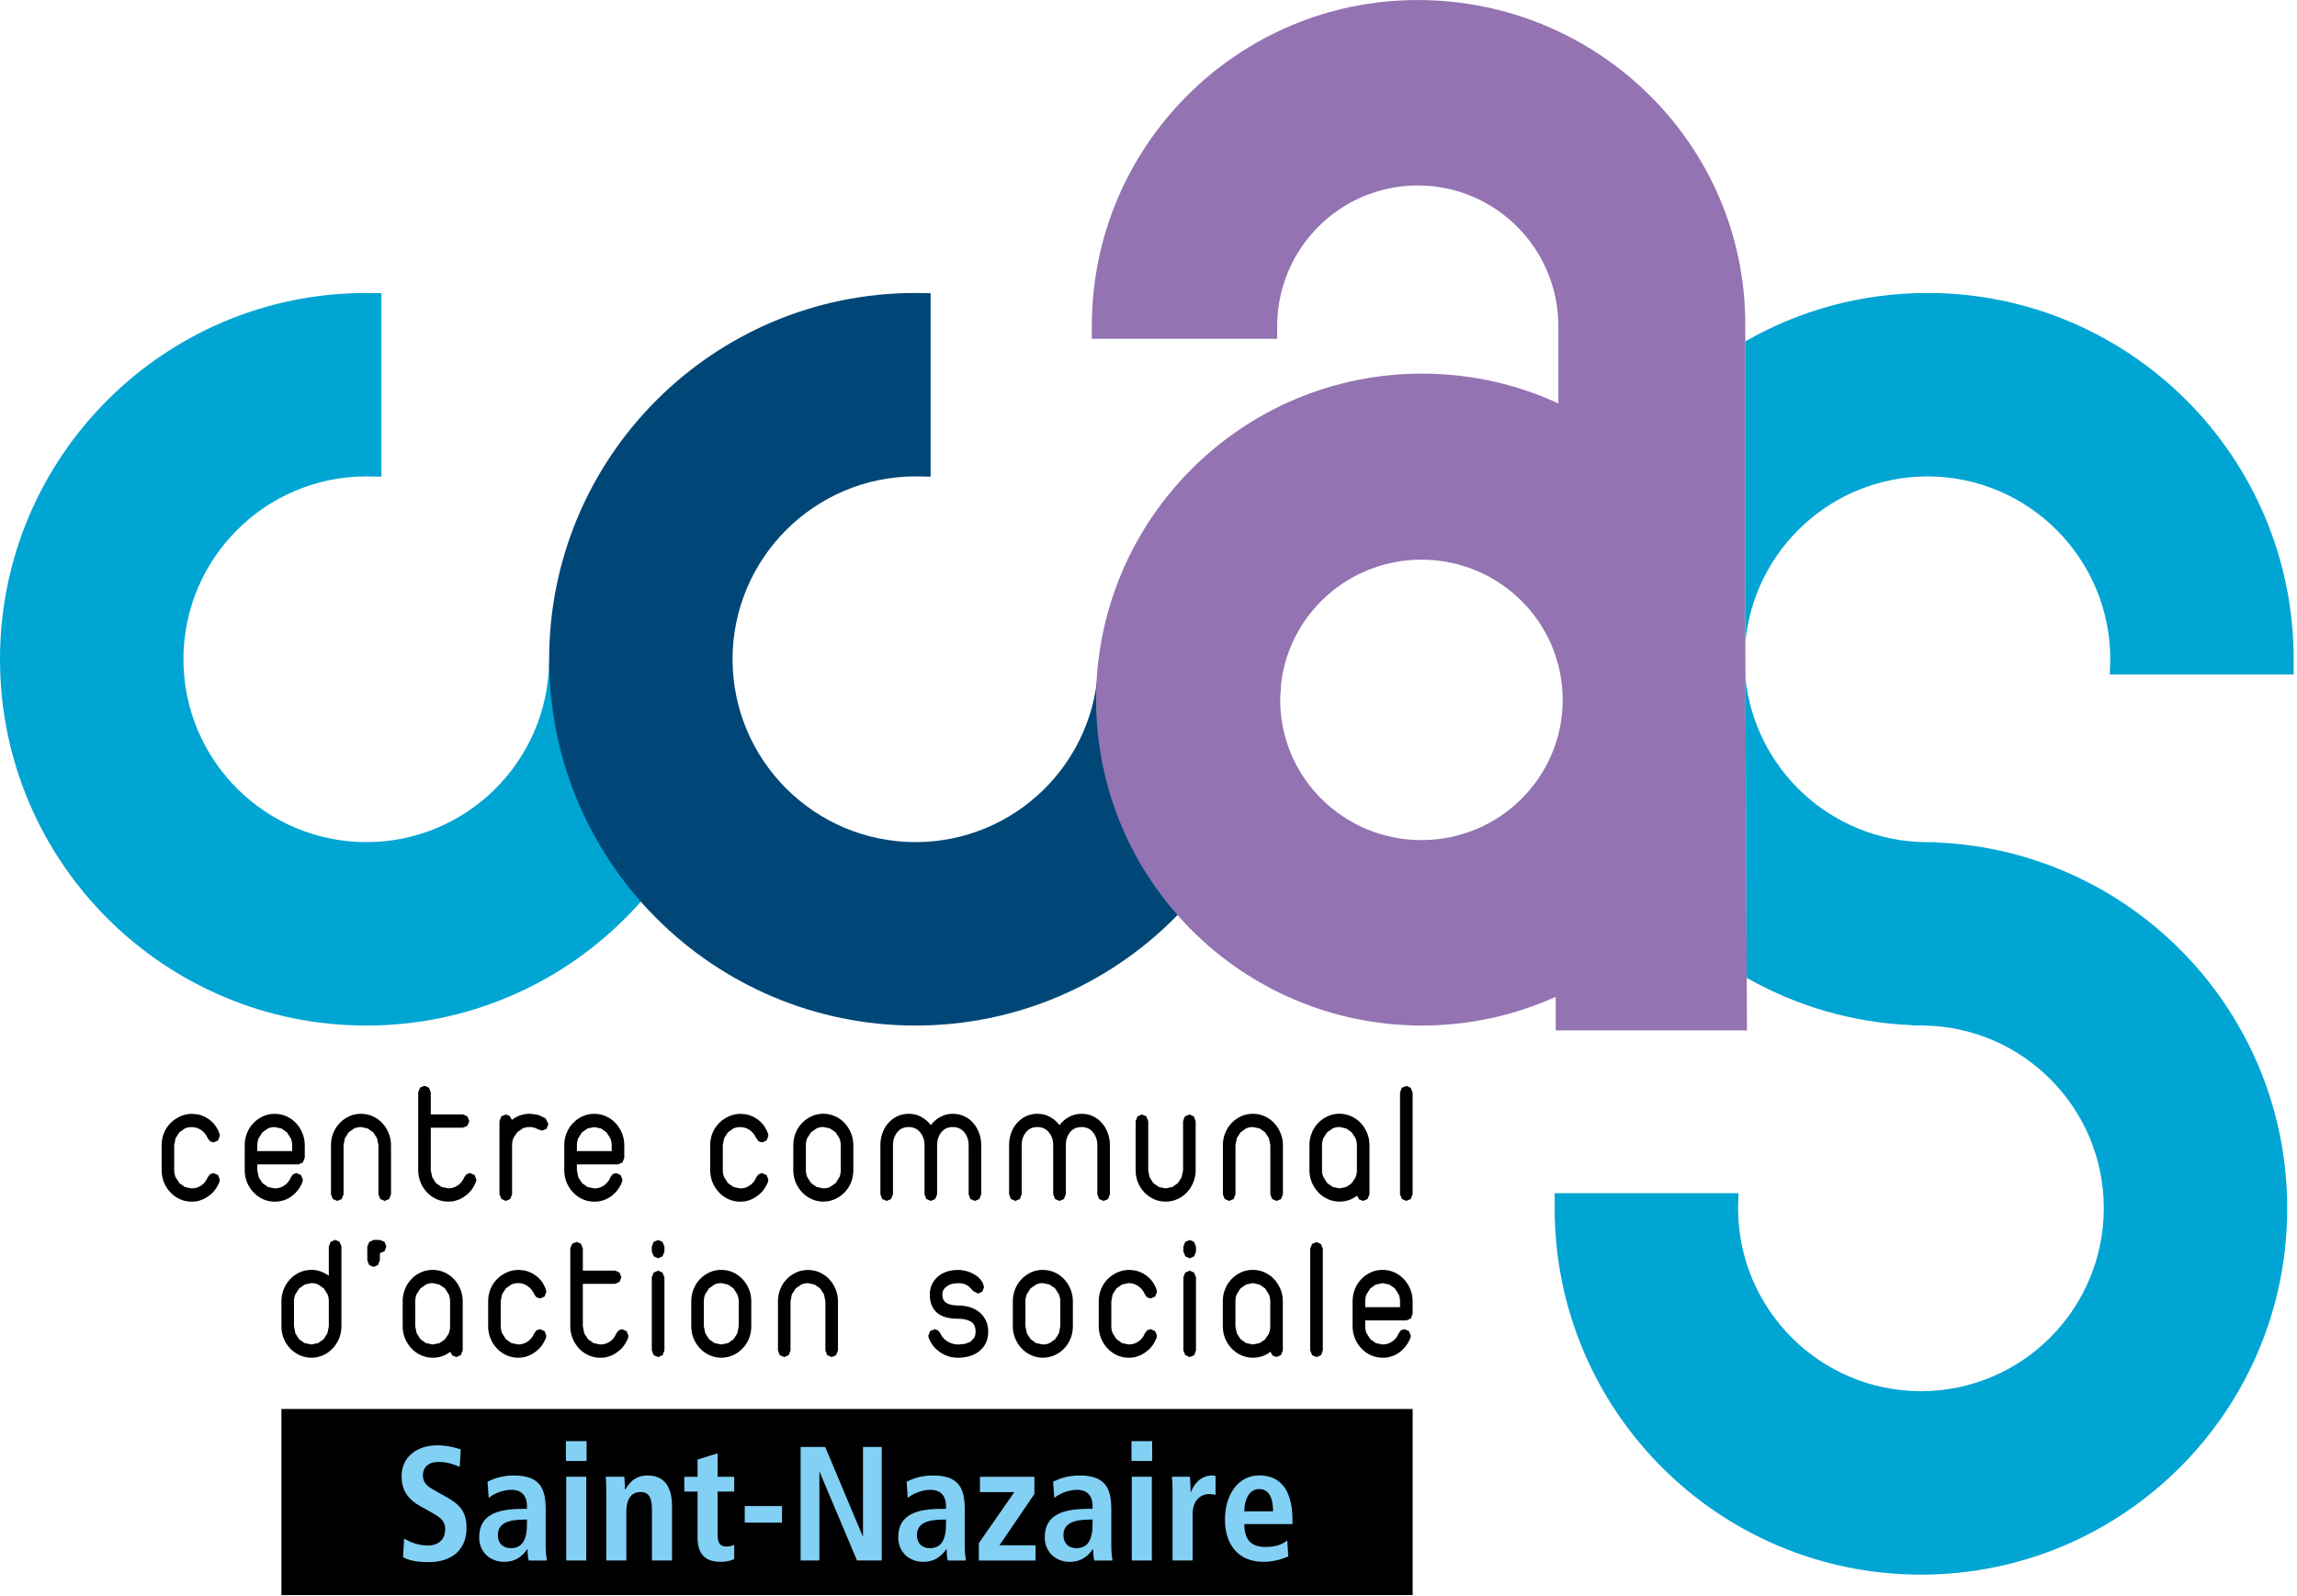 <svg width="213" height="148" viewBox="0 0 213 148" fill="none" xmlns="http://www.w3.org/2000/svg">
<path d="M50.917 61.412C50.763 70.646 43.237 78.087 33.967 78.087C24.6 78.071 17.021 70.496 17.008 61.129C17.021 51.767 24.6 44.187 33.967 44.175L34.167 44.179L35.371 44.2V27.187L34.204 27.171L33.967 27.166C15.208 27.166 0 42.371 0 61.129C0 79.891 15.208 95.096 33.967 95.096C52.621 95.096 67.754 80.054 67.921 61.441L50.917 61.412Z" fill="#00A5D3"/>
<path d="M101.841 61.412C101.691 70.646 94.161 78.087 84.891 78.087C75.524 78.071 67.945 70.496 67.928 61.129C67.945 51.767 75.524 44.187 84.891 44.175L85.091 44.179L86.295 44.2V27.187L85.128 27.171L84.891 27.166C66.128 27.166 50.924 42.371 50.924 61.129C50.924 79.891 66.128 95.096 84.891 95.096C103.545 95.096 118.678 80.054 118.845 61.441L101.841 61.412Z" fill="#004778"/>
<path d="M14.988 106.191C14.988 105.782 15.063 105.399 15.209 105.045C15.359 104.687 15.567 104.382 15.826 104.124C16.088 103.862 16.388 103.662 16.734 103.507C17.076 103.357 17.442 103.282 17.834 103.282L18.255 103.324C18.468 103.349 18.701 103.424 18.959 103.541C19.213 103.662 19.468 103.841 19.718 104.082C19.968 104.324 20.176 104.662 20.343 105.091L20.384 105.316L20.218 105.757L19.801 105.932L19.472 105.828L19.263 105.545C19.122 105.224 18.913 104.97 18.651 104.782C18.38 104.603 18.088 104.512 17.772 104.512C17.547 104.512 17.334 104.553 17.142 104.641L16.626 105.003L16.28 105.545L16.155 106.191V108.52C16.155 108.745 16.201 108.962 16.288 109.166L16.634 109.707L17.151 110.07L17.772 110.199C18.101 110.199 18.397 110.107 18.663 109.924C18.93 109.741 19.13 109.491 19.263 109.166L19.48 108.882L19.801 108.778L20.218 108.962L20.384 109.391L20.343 109.62C20.134 110.091 19.892 110.453 19.601 110.699C19.313 110.949 19.038 111.124 18.763 111.232C18.492 111.345 18.263 111.399 18.072 111.412L17.772 111.428C17.392 111.428 17.034 111.353 16.697 111.203C16.359 111.049 16.063 110.845 15.813 110.578C15.559 110.316 15.359 110.007 15.209 109.649C15.063 109.295 14.988 108.92 14.988 108.52V106.191Z" fill="black"/>
<path d="M22.693 106.191C22.693 105.795 22.764 105.416 22.91 105.062C23.052 104.703 23.252 104.395 23.51 104.132C23.764 103.866 24.06 103.662 24.393 103.507C24.727 103.357 25.089 103.282 25.477 103.282C25.856 103.282 26.214 103.357 26.556 103.507C26.893 103.662 27.189 103.866 27.439 104.132C27.689 104.395 27.889 104.703 28.039 105.062C28.185 105.416 28.26 105.795 28.26 106.191V107.353L28.089 107.791L27.677 107.97H23.86V108.52L23.993 109.166L24.339 109.707L24.852 110.07L25.477 110.199C25.802 110.199 26.098 110.112 26.36 109.932C26.622 109.757 26.818 109.516 26.956 109.216L26.968 109.166L27.177 108.882L27.506 108.778L27.922 108.962L28.089 109.391L28.047 109.62L28.014 109.682C27.797 110.199 27.464 110.62 27.014 110.945C26.564 111.266 26.052 111.428 25.477 111.428C25.098 111.428 24.739 111.353 24.402 111.203C24.064 111.049 23.768 110.841 23.518 110.578C23.264 110.316 23.064 110.007 22.914 109.653C22.768 109.295 22.693 108.92 22.693 108.52V106.191ZM23.86 106.741H27.093V106.191C27.093 105.966 27.047 105.749 26.96 105.545L26.614 105.003L26.098 104.641L25.477 104.512C25.252 104.512 25.039 104.553 24.843 104.641L24.331 105.003L23.985 105.545C23.906 105.749 23.86 105.966 23.86 106.191V106.741Z" fill="black"/>
<path d="M30.691 106.187C30.691 105.792 30.762 105.412 30.908 105.058C31.05 104.7 31.25 104.392 31.508 104.129C31.762 103.862 32.058 103.658 32.391 103.504C32.725 103.354 33.083 103.279 33.475 103.279C33.854 103.279 34.212 103.354 34.554 103.504C34.891 103.658 35.187 103.862 35.437 104.129C35.687 104.392 35.887 104.7 36.033 105.058C36.183 105.412 36.258 105.792 36.258 106.187V110.746L36.083 111.183L35.675 111.358L35.258 111.183L35.091 110.746V106.187L34.958 105.542L34.612 105L34.096 104.637L33.475 104.508C33.25 104.508 33.037 104.55 32.841 104.637L32.329 105L31.983 105.542L31.858 106.187V110.746L31.683 111.183L31.275 111.358L30.858 111.183L30.691 110.746V106.187Z" fill="black"/>
<path d="M38.779 101.289L38.946 100.856L39.363 100.677L39.771 100.856L39.946 101.289V103.339H42.929L43.346 103.518L43.517 103.956L43.346 104.385L42.929 104.568H39.946V108.514L40.079 109.16L40.425 109.702L40.938 110.064L41.563 110.193C41.892 110.193 42.188 110.102 42.454 109.918C42.721 109.739 42.921 109.485 43.054 109.16L43.267 108.877L43.596 108.772L44.008 108.96L44.175 109.385L44.133 109.614C43.925 110.089 43.679 110.447 43.392 110.697C43.104 110.943 42.825 111.122 42.554 111.231C42.283 111.335 42.054 111.397 41.863 111.406L41.563 111.422C41.184 111.422 40.825 111.347 40.488 111.197C40.15 111.047 39.854 110.839 39.604 110.577C39.35 110.31 39.15 110.002 39 109.643C38.854 109.289 38.779 108.91 38.779 108.514V101.289Z" fill="black"/>
<path d="M46.316 103.955L46.487 103.518L46.9 103.343L47.262 103.48L47.471 103.843C47.95 103.463 48.516 103.276 49.162 103.276C49.521 103.309 49.804 103.355 50.016 103.422L50.591 103.705L50.854 104.23L50.683 104.672L50.266 104.843L49.916 104.73C49.658 104.58 49.387 104.505 49.1 104.505C48.875 104.505 48.666 104.547 48.475 104.634L47.971 104.98L47.621 105.493C47.541 105.684 47.496 105.893 47.483 106.122V110.743L47.316 111.18L46.9 111.359L46.496 111.18L46.316 110.743V103.955Z" fill="black"/>
<path d="M52.324 106.191C52.324 105.795 52.395 105.416 52.541 105.062C52.683 104.703 52.883 104.395 53.141 104.132C53.395 103.866 53.691 103.662 54.024 103.507C54.358 103.357 54.72 103.282 55.108 103.282C55.487 103.282 55.845 103.357 56.187 103.507C56.524 103.662 56.82 103.866 57.07 104.132C57.32 104.395 57.52 104.703 57.67 105.062C57.816 105.416 57.891 105.795 57.891 106.191V107.353L57.724 107.791L57.308 107.97H53.495V108.52L53.624 109.166L53.97 109.707L54.483 110.07L55.108 110.199C55.437 110.199 55.728 110.112 55.991 109.932C56.253 109.757 56.449 109.516 56.587 109.216L56.599 109.166L56.808 108.882L57.141 108.778L57.553 108.962L57.724 109.391L57.678 109.62L57.645 109.682C57.428 110.199 57.095 110.62 56.645 110.945C56.195 111.266 55.683 111.428 55.108 111.428C54.728 111.428 54.37 111.353 54.033 111.203C53.695 111.049 53.399 110.841 53.149 110.578C52.895 110.316 52.695 110.007 52.545 109.653C52.399 109.295 52.324 108.92 52.324 108.52V106.191ZM53.495 106.741H56.724V106.191C56.724 105.966 56.678 105.749 56.591 105.545L56.245 105.003L55.728 104.641L55.108 104.512L54.478 104.641L53.962 105.003L53.616 105.545C53.533 105.749 53.495 105.966 53.495 106.191V106.741Z" fill="black"/>
<path d="M65.857 106.191C65.857 105.782 65.932 105.399 66.078 105.045C66.228 104.687 66.437 104.382 66.695 104.124C66.957 103.862 67.257 103.662 67.603 103.507C67.945 103.357 68.312 103.282 68.703 103.282L69.124 103.324C69.337 103.349 69.57 103.424 69.828 103.541C70.082 103.662 70.337 103.841 70.587 104.082C70.841 104.324 71.045 104.662 71.212 105.091L71.253 105.316L71.087 105.757L70.67 105.932L70.341 105.828L70.132 105.545C69.987 105.224 69.782 104.97 69.52 104.782C69.249 104.603 68.957 104.512 68.641 104.512C68.416 104.512 68.203 104.553 68.007 104.641L67.495 105.003L67.149 105.545L67.024 106.191V108.52C67.024 108.745 67.07 108.962 67.157 109.166L67.503 109.707L68.02 110.07L68.641 110.199C68.97 110.199 69.266 110.107 69.532 109.924C69.799 109.741 69.999 109.491 70.132 109.166L70.349 108.882L70.67 108.778L71.087 108.962L71.253 109.391L71.212 109.62C71.003 110.091 70.757 110.453 70.47 110.699C70.182 110.949 69.903 111.124 69.632 111.232C69.362 111.345 69.132 111.399 68.941 111.412L68.641 111.428C68.262 111.428 67.903 111.353 67.566 111.203C67.228 111.049 66.932 110.845 66.682 110.578C66.428 110.316 66.228 110.007 66.078 109.649C65.932 109.295 65.857 108.92 65.857 108.52V106.191Z" fill="black"/>
<path d="M73.562 106.185C73.562 105.785 73.633 105.41 73.779 105.056C73.921 104.697 74.121 104.389 74.379 104.122C74.633 103.86 74.929 103.652 75.263 103.502C75.596 103.352 75.958 103.272 76.346 103.272C76.725 103.272 77.083 103.352 77.425 103.502C77.763 103.652 78.058 103.86 78.308 104.122C78.558 104.389 78.758 104.697 78.908 105.056C79.054 105.41 79.129 105.785 79.129 106.185V108.514C79.129 108.91 79.058 109.289 78.917 109.643C78.771 109.997 78.571 110.31 78.317 110.572C78.058 110.835 77.763 111.043 77.425 111.193C77.083 111.343 76.725 111.422 76.346 111.422C75.967 111.422 75.608 111.343 75.271 111.193C74.929 111.043 74.638 110.835 74.388 110.572C74.133 110.31 73.933 109.997 73.783 109.643C73.638 109.289 73.562 108.91 73.562 108.514V106.185ZM74.729 108.514C74.729 108.739 74.775 108.952 74.862 109.156L75.208 109.702L75.721 110.064L76.346 110.193C76.575 110.193 76.779 110.152 76.975 110.064L77.492 109.702L77.838 109.156C77.921 108.952 77.963 108.739 77.963 108.514V106.185C77.963 105.956 77.917 105.743 77.829 105.535L77.483 104.997L76.967 104.635L76.346 104.502C76.121 104.502 75.908 104.547 75.717 104.635L75.2 104.997L74.854 105.535C74.771 105.743 74.729 105.956 74.729 106.185V108.514Z" fill="black"/>
<path d="M81.639 106.187C81.639 105.792 81.705 105.412 81.83 105.058C81.96 104.7 82.143 104.392 82.376 104.129C82.614 103.862 82.889 103.658 83.21 103.504C83.526 103.354 83.88 103.279 84.268 103.279C84.701 103.279 85.089 103.375 85.439 103.571C85.784 103.762 86.076 104.017 86.314 104.329C86.551 104.017 86.843 103.762 87.193 103.571C87.539 103.375 87.93 103.279 88.359 103.279C88.739 103.279 89.093 103.354 89.414 103.504C89.734 103.658 90.014 103.862 90.243 104.129C90.476 104.392 90.655 104.7 90.789 105.058C90.922 105.412 90.989 105.792 90.989 106.187V110.746L90.814 111.183L90.405 111.358L89.989 111.183L89.822 110.746V106.187C89.822 105.725 89.689 105.329 89.422 105C89.155 104.671 88.801 104.508 88.359 104.508C87.897 104.508 87.539 104.671 87.28 105C87.026 105.329 86.897 105.725 86.897 106.187V110.746L86.722 111.183L86.314 111.358L85.901 111.183L85.73 110.746V106.187C85.73 105.725 85.593 105.329 85.33 105C85.064 104.671 84.71 104.508 84.268 104.508C83.809 104.508 83.447 104.671 83.193 105C82.934 105.329 82.805 105.725 82.805 106.187V110.746L82.63 111.183L82.222 111.358L81.805 111.183L81.639 110.746V106.187Z" fill="black"/>
<path d="M93.572 106.187C93.572 105.792 93.635 105.412 93.764 105.058C93.893 104.7 94.076 104.392 94.31 104.129C94.547 103.862 94.822 103.658 95.139 103.504C95.46 103.354 95.81 103.279 96.201 103.279C96.631 103.279 97.022 103.375 97.372 103.571C97.718 103.762 98.01 104.017 98.247 104.329C98.485 104.017 98.776 103.762 99.126 103.571C99.472 103.375 99.864 103.279 100.293 103.279C100.672 103.279 101.022 103.354 101.347 103.504C101.668 103.658 101.943 103.862 102.176 104.129C102.41 104.392 102.589 104.7 102.722 105.058C102.856 105.412 102.922 105.792 102.922 106.187V110.746L102.747 111.183L102.339 111.358L101.922 111.183L101.756 110.746V106.187C101.756 105.725 101.618 105.329 101.356 105C101.089 104.671 100.735 104.508 100.293 104.508C99.831 104.508 99.472 104.671 99.214 105C98.96 105.329 98.831 105.725 98.831 106.187V110.746L98.656 111.183L98.247 111.358L97.835 111.183L97.664 110.746V106.187C97.664 105.725 97.531 105.329 97.264 105C96.997 104.671 96.643 104.508 96.201 104.508C95.743 104.508 95.381 104.671 95.126 105C94.868 105.329 94.739 105.725 94.739 106.187V110.746L94.564 111.183L94.156 111.358L93.739 111.183L93.572 110.746V106.187Z" fill="black"/>
<path d="M105.307 103.956L105.477 103.518L105.89 103.343L106.298 103.518L106.477 103.956V108.514L106.598 109.16L106.944 109.702L107.461 110.068L108.09 110.193L108.715 110.068L109.227 109.702L109.573 109.16L109.707 108.514V103.956L109.873 103.518L110.29 103.343L110.698 103.518L110.873 103.956V108.514C110.873 108.914 110.798 109.289 110.652 109.647C110.502 110.002 110.302 110.314 110.052 110.577C109.802 110.839 109.507 111.047 109.169 111.197C108.827 111.347 108.469 111.422 108.09 111.422C107.702 111.422 107.34 111.347 107.007 111.197C106.673 111.047 106.377 110.839 106.123 110.577C105.865 110.314 105.669 110.002 105.523 109.647C105.377 109.289 105.307 108.914 105.307 108.514V103.956Z" fill="black"/>
<path d="M113.398 106.187C113.398 105.792 113.469 105.412 113.615 105.058C113.757 104.7 113.957 104.392 114.215 104.129C114.469 103.862 114.765 103.658 115.098 103.504C115.432 103.354 115.79 103.279 116.182 103.279C116.561 103.279 116.919 103.354 117.261 103.504C117.598 103.658 117.894 103.862 118.144 104.129C118.394 104.392 118.594 104.7 118.74 105.058C118.89 105.412 118.965 105.792 118.965 106.187V110.746L118.79 111.183L118.382 111.358L117.965 111.183L117.798 110.746V106.187L117.665 105.542L117.319 105L116.803 104.637L116.182 104.508C115.957 104.508 115.744 104.55 115.548 104.637L115.036 105L114.69 105.542L114.565 106.187V110.746L114.39 111.183L113.982 111.358L113.565 111.183L113.398 110.746V106.187Z" fill="black"/>
<path d="M121.424 106.185C121.424 105.785 121.495 105.41 121.64 105.056C121.782 104.697 121.982 104.389 122.24 104.122C122.495 103.86 122.79 103.652 123.124 103.502C123.457 103.352 123.82 103.272 124.207 103.272C124.586 103.272 124.945 103.352 125.286 103.502C125.624 103.652 125.92 103.86 126.17 104.122C126.42 104.389 126.62 104.697 126.77 105.056C126.915 105.41 126.99 105.785 126.99 106.185V110.743L126.815 111.181L126.407 111.356L126.032 111.218L125.836 110.872C125.365 111.239 124.824 111.422 124.207 111.422C123.828 111.422 123.47 111.343 123.132 111.193C122.795 111.043 122.499 110.835 122.249 110.572C121.995 110.31 121.799 109.997 121.645 109.643C121.499 109.289 121.424 108.91 121.424 108.514V106.185ZM122.59 108.514C122.59 108.739 122.636 108.952 122.724 109.156L123.07 109.702L123.586 110.064L124.207 110.193L124.824 110.072L125.328 109.731L125.674 109.222C125.761 109.031 125.811 108.818 125.824 108.593V106.185C125.824 105.956 125.778 105.743 125.69 105.535L125.345 104.997L124.828 104.635L124.207 104.502C123.982 104.502 123.77 104.547 123.578 104.635L123.061 104.997L122.715 105.535C122.636 105.743 122.59 105.956 122.59 106.185V108.514Z" fill="black"/>
<path d="M129.991 100.867L129.824 101.301V110.742L129.999 111.18L130.403 111.355L130.82 111.18L130.991 110.742V101.301L130.812 100.867L130.403 100.692L129.991 100.867Z" fill="black"/>
<path d="M30.491 115.584L30.662 115.151L31.079 114.968L31.483 115.151L31.662 115.584V122.988C31.662 123.388 31.587 123.763 31.442 124.118C31.291 124.472 31.091 124.784 30.837 125.047C30.587 125.309 30.296 125.518 29.954 125.668C29.616 125.818 29.258 125.897 28.879 125.897C28.487 125.897 28.125 125.818 27.796 125.668C27.462 125.518 27.166 125.309 26.912 125.047C26.654 124.784 26.454 124.472 26.308 124.118C26.166 123.763 26.096 123.388 26.096 122.988V120.659C26.096 120.263 26.171 119.884 26.317 119.53C26.466 119.172 26.666 118.863 26.916 118.601C27.166 118.334 27.462 118.126 27.8 117.976C28.137 117.826 28.5 117.751 28.879 117.751C29.175 117.751 29.462 117.797 29.733 117.897C30.004 117.993 30.258 118.126 30.491 118.301V115.584ZM27.262 122.988L27.387 123.63L27.729 124.176L28.246 124.538L28.879 124.668L29.5 124.538L30.017 124.176L30.362 123.63L30.491 122.988V120.659C30.491 120.43 30.45 120.218 30.371 120.013L30.025 119.472L29.508 119.109C29.312 119.022 29.104 118.976 28.879 118.976L28.254 119.109L27.741 119.472L27.392 120.013C27.308 120.218 27.262 120.43 27.262 120.659V122.988Z" fill="black"/>
<path d="M34.631 114.976L34.24 115.167L34.06 115.588V116.867L34.227 117.301L34.644 117.48L35.052 117.301L35.227 116.867V116.201H35.244L35.66 116.022L35.827 115.588L35.66 115.159L35.244 114.976H34.631Z" fill="black"/>
<path d="M37.34 120.661C37.34 120.265 37.411 119.886 37.556 119.532C37.698 119.173 37.898 118.865 38.152 118.602C38.411 118.336 38.702 118.127 39.04 117.977C39.373 117.827 39.731 117.752 40.123 117.752C40.502 117.752 40.861 117.827 41.202 117.977C41.54 118.127 41.836 118.336 42.086 118.602C42.336 118.865 42.536 119.173 42.686 119.532C42.831 119.886 42.907 120.265 42.907 120.661V125.219L42.731 125.657L42.323 125.832L41.948 125.694L41.752 125.348C41.282 125.715 40.74 125.898 40.123 125.898C39.744 125.898 39.386 125.819 39.048 125.669C38.711 125.519 38.415 125.311 38.165 125.048C37.911 124.786 37.711 124.473 37.561 124.119C37.415 123.765 37.34 123.39 37.34 122.99V120.661ZM38.507 122.99L38.64 123.632L38.986 124.177L39.498 124.54L40.123 124.669L40.74 124.548L41.244 124.207L41.59 123.698C41.677 123.507 41.727 123.294 41.736 123.069V120.661C41.736 120.432 41.694 120.219 41.606 120.015L41.261 119.473L40.744 119.111L40.123 118.977C39.898 118.977 39.686 119.023 39.494 119.111L38.977 119.473L38.632 120.015C38.548 120.219 38.507 120.432 38.507 120.661V122.99Z" fill="black"/>
<path d="M45.266 120.661C45.266 120.252 45.341 119.869 45.486 119.511C45.636 119.157 45.845 118.852 46.103 118.594C46.366 118.332 46.666 118.132 47.011 117.977C47.357 117.827 47.72 117.752 48.111 117.752L48.532 117.794C48.745 117.819 48.978 117.894 49.232 118.011C49.491 118.132 49.741 118.307 49.995 118.552C50.245 118.794 50.453 119.132 50.62 119.561L50.661 119.786L50.495 120.227L50.078 120.402L49.749 120.298L49.541 120.015C49.399 119.69 49.191 119.436 48.928 119.257C48.657 119.073 48.366 118.977 48.049 118.977C47.824 118.977 47.611 119.023 47.416 119.111L46.903 119.473L46.557 120.015L46.432 120.661V122.99C46.432 123.215 46.478 123.432 46.566 123.636L46.911 124.177L47.424 124.54L48.049 124.669C48.374 124.669 48.674 124.577 48.941 124.394C49.207 124.211 49.407 123.961 49.541 123.636L49.753 123.352L50.078 123.248L50.495 123.432L50.661 123.861L50.62 124.09C50.411 124.561 50.166 124.923 49.878 125.169C49.591 125.419 49.312 125.594 49.041 125.702C48.77 125.815 48.541 125.869 48.349 125.882L48.049 125.898C47.67 125.898 47.312 125.823 46.974 125.673C46.632 125.519 46.341 125.315 46.091 125.048C45.837 124.786 45.636 124.477 45.486 124.119C45.341 123.765 45.266 123.39 45.266 122.99V120.661Z" fill="black"/>
<path d="M52.881 115.769L53.052 115.331L53.468 115.156L53.873 115.331L54.047 115.769V117.819H57.035L57.447 117.998L57.618 118.436L57.447 118.865L57.035 119.048H54.047V122.994L54.181 123.64L54.527 124.182L55.043 124.544L55.664 124.673C55.993 124.673 56.293 124.582 56.556 124.398C56.827 124.219 57.027 123.965 57.156 123.64L57.373 123.357L57.693 123.252L58.11 123.44L58.277 123.865L58.235 124.094C58.027 124.569 57.785 124.927 57.493 125.177C57.206 125.423 56.931 125.602 56.656 125.711C56.385 125.815 56.156 125.877 55.964 125.886L55.664 125.902C55.285 125.902 54.927 125.827 54.589 125.677C54.252 125.527 53.956 125.319 53.706 125.057C53.456 124.79 53.256 124.482 53.106 124.123C52.956 123.769 52.881 123.39 52.881 122.994V115.769Z" fill="black"/>
<path d="M60.612 115.156L60.441 115.593V116.06L60.621 116.497L61.025 116.677L61.441 116.497L61.612 116.06V115.593L61.433 115.156L61.025 114.977L60.612 115.156ZM60.612 118.002L60.441 118.439V125.227L60.621 125.664L61.025 125.839L61.441 125.664L61.612 125.227V118.439L61.433 118.002L61.025 117.822L60.612 118.002Z" fill="black"/>
<path d="M64.1 120.661C64.1 120.265 64.17 119.886 64.316 119.532C64.458 119.173 64.658 118.865 64.916 118.602C65.17 118.336 65.466 118.127 65.8 117.977C66.133 117.827 66.491 117.752 66.883 117.752C67.262 117.752 67.62 117.827 67.962 117.977C68.3 118.127 68.595 118.336 68.845 118.602C69.095 118.865 69.295 119.173 69.445 119.532C69.591 119.886 69.666 120.265 69.666 120.661V122.99C69.666 123.39 69.595 123.765 69.454 124.119C69.308 124.473 69.108 124.786 68.85 125.048C68.595 125.311 68.3 125.519 67.962 125.669C67.62 125.819 67.262 125.898 66.883 125.898C66.504 125.898 66.145 125.819 65.808 125.669C65.466 125.519 65.175 125.311 64.925 125.048C64.67 124.786 64.47 124.473 64.32 124.119C64.175 123.765 64.1 123.39 64.1 122.99V120.661ZM65.266 122.99L65.4 123.632L65.745 124.177L66.258 124.54L66.883 124.669L67.512 124.54L68.029 124.177L68.375 123.632L68.5 122.99V120.661C68.5 120.432 68.454 120.219 68.366 120.015L68.02 119.473L67.504 119.111L66.883 118.977C66.658 118.977 66.445 119.023 66.25 119.111L65.737 119.473L65.391 120.015C65.308 120.219 65.266 120.432 65.266 120.661V122.99Z" fill="black"/>
<path d="M72.139 120.667C72.139 120.272 72.21 119.892 72.355 119.538C72.497 119.18 72.697 118.872 72.955 118.609C73.21 118.342 73.505 118.138 73.839 117.984C74.172 117.834 74.534 117.759 74.922 117.759C75.301 117.759 75.659 117.834 76.001 117.984C76.339 118.138 76.635 118.342 76.885 118.609C77.135 118.872 77.335 119.18 77.484 119.538C77.63 119.892 77.705 120.272 77.705 120.667V125.226L77.53 125.663L77.122 125.838L76.705 125.663L76.539 125.226V120.667L76.409 120.022L76.059 119.48L75.547 119.117L74.922 118.984C74.697 118.984 74.484 119.03 74.293 119.117L73.776 119.48L73.43 120.022L73.305 120.667V125.226L73.13 125.663L72.726 125.838L72.305 125.663L72.139 125.226V120.667Z" fill="black"/>
<path d="M86.219 120.019C86.219 119.686 86.286 119.377 86.419 119.098C86.553 118.819 86.736 118.577 86.965 118.377C87.195 118.182 87.474 118.023 87.794 117.915C88.12 117.811 88.469 117.757 88.849 117.757C89.157 117.765 89.457 117.815 89.74 117.902C89.986 117.977 90.236 118.098 90.495 118.265C90.753 118.432 90.965 118.665 91.14 118.969L91.249 119.357L91.086 119.777L90.695 119.952L90.219 119.698C90.024 119.444 89.828 119.269 89.632 119.152C89.436 119.04 89.178 118.986 88.849 118.986C88.411 118.986 88.053 119.086 87.79 119.282C87.519 119.482 87.386 119.727 87.386 120.019C87.386 120.407 87.515 120.677 87.774 120.827C88.028 120.977 88.39 121.052 88.849 121.052C89.228 121.052 89.586 121.107 89.924 121.207C90.261 121.311 90.557 121.465 90.811 121.669C91.061 121.873 91.261 122.127 91.411 122.427C91.561 122.727 91.636 123.082 91.636 123.477C91.636 123.89 91.561 124.244 91.411 124.544C91.261 124.848 91.057 125.098 90.794 125.302C90.532 125.511 90.232 125.661 89.886 125.757C89.544 125.857 89.182 125.902 88.803 125.902L88.349 125.861C88.128 125.836 87.886 125.761 87.62 125.644C87.353 125.523 87.082 125.344 86.811 125.102C86.54 124.861 86.311 124.523 86.128 124.094L86.082 123.865L86.24 123.436L86.665 123.252L86.986 123.357L87.203 123.64C87.336 123.965 87.561 124.215 87.882 124.402C88.199 124.582 88.519 124.673 88.849 124.673L89.474 124.615L89.986 124.423L90.332 124.052C90.419 123.894 90.465 123.707 90.465 123.477C90.465 123.015 90.307 122.698 89.995 122.532C89.682 122.365 89.299 122.282 88.849 122.282C88.469 122.282 88.12 122.244 87.794 122.169C87.474 122.094 87.195 121.965 86.965 121.79C86.736 121.611 86.553 121.382 86.419 121.094C86.286 120.807 86.219 120.448 86.219 120.019Z" fill="black"/>
<path d="M93.92 120.661C93.92 120.265 93.991 119.886 94.137 119.532C94.278 119.173 94.478 118.865 94.737 118.602C94.991 118.336 95.287 118.127 95.62 117.977C95.953 117.827 96.316 117.752 96.703 117.752C97.082 117.752 97.441 117.827 97.782 117.977C98.12 118.127 98.416 118.336 98.666 118.602C98.916 118.865 99.116 119.173 99.266 119.532C99.412 119.886 99.487 120.265 99.487 120.661V122.99C99.487 123.39 99.416 123.765 99.274 124.119C99.128 124.473 98.928 124.786 98.674 125.048C98.416 125.311 98.12 125.519 97.782 125.669C97.441 125.819 97.082 125.898 96.703 125.898C96.324 125.898 95.966 125.819 95.628 125.669C95.291 125.519 94.995 125.311 94.745 125.048C94.491 124.786 94.291 124.473 94.141 124.119C93.995 123.765 93.92 123.39 93.92 122.99V120.661ZM95.087 122.99L95.22 123.632L95.566 124.177L96.078 124.54L96.703 124.669C96.932 124.669 97.137 124.627 97.332 124.54L97.849 124.177L98.195 123.632L98.32 122.99V120.661C98.32 120.432 98.274 120.219 98.187 120.015L97.841 119.473L97.324 119.111L96.703 118.977C96.478 118.977 96.266 119.023 96.074 119.111L95.557 119.473L95.212 120.015C95.132 120.219 95.087 120.432 95.087 120.661V122.99Z" fill="black"/>
<path d="M101.887 120.661C101.887 120.252 101.962 119.869 102.112 119.511C102.258 119.157 102.466 118.852 102.724 118.594C102.987 118.332 103.287 118.132 103.633 117.977C103.978 117.827 104.345 117.752 104.733 117.752L105.153 117.794C105.366 117.819 105.599 117.894 105.858 118.011C106.112 118.132 106.366 118.307 106.616 118.552C106.87 118.794 107.078 119.132 107.241 119.561L107.287 119.786L107.116 120.227L106.703 120.402L106.37 120.298L106.162 120.015C106.02 119.69 105.812 119.436 105.549 119.257C105.283 119.073 104.991 118.977 104.67 118.977L104.041 119.111L103.524 119.473L103.178 120.015L103.053 120.661V122.99C103.053 123.215 103.099 123.432 103.187 123.636L103.533 124.177L104.049 124.54L104.67 124.669C104.999 124.669 105.299 124.577 105.562 124.394C105.833 124.211 106.033 123.961 106.162 123.636L106.378 123.352L106.703 123.248L107.116 123.432L107.287 123.861L107.241 124.09C107.033 124.561 106.791 124.923 106.499 125.169C106.212 125.419 105.937 125.594 105.662 125.702C105.391 125.815 105.162 125.869 104.974 125.882L104.67 125.898C104.291 125.898 103.933 125.823 103.595 125.673C103.258 125.519 102.962 125.315 102.712 125.048C102.462 124.786 102.258 124.477 102.112 124.119C101.962 123.765 101.887 123.39 101.887 122.99V120.661Z" fill="black"/>
<path d="M109.903 115.156L109.736 115.593V116.06L109.915 116.497L110.32 116.677L110.736 116.497L110.903 116.06V115.593L110.724 115.156L110.32 114.977L109.903 115.156ZM109.903 118.002L109.736 118.439V125.227L109.915 125.664L110.32 125.839L110.736 125.664L110.903 125.227V118.439L110.724 118.002L110.32 117.822L109.903 118.002Z" fill="black"/>
<path d="M113.391 120.661C113.391 120.265 113.461 119.886 113.607 119.532C113.749 119.173 113.949 118.865 114.207 118.602C114.461 118.336 114.757 118.127 115.091 117.977C115.424 117.827 115.782 117.752 116.174 117.752C116.553 117.752 116.911 117.827 117.253 117.977C117.591 118.127 117.886 118.336 118.136 118.602C118.386 118.865 118.586 119.173 118.736 119.532C118.882 119.886 118.957 120.265 118.957 120.661V125.219L118.782 125.657L118.374 125.832L117.999 125.694L117.807 125.348C117.332 125.715 116.791 125.898 116.174 125.898C115.795 125.898 115.436 125.819 115.099 125.669C114.761 125.519 114.466 125.311 114.216 125.048C113.961 124.786 113.761 124.473 113.611 124.119C113.466 123.765 113.391 123.39 113.391 122.99V120.661ZM114.561 122.99L114.691 123.632L115.036 124.177L115.549 124.54L116.174 124.669L116.791 124.548L117.299 124.207L117.641 123.698C117.728 123.507 117.778 123.294 117.791 123.069V120.661C117.791 120.432 117.745 120.219 117.657 120.015L117.311 119.473L116.795 119.111L116.174 118.977L115.545 119.111L115.028 119.473L114.682 120.015C114.599 120.219 114.561 120.432 114.561 120.661V122.99Z" fill="black"/>
<path d="M121.663 115.352L121.496 115.785V125.227L121.675 125.664L122.079 125.839L122.5 125.664L122.663 125.227V115.785L122.488 115.352L122.079 115.172L121.663 115.352Z" fill="black"/>
<path d="M125.426 120.661C125.426 120.261 125.497 119.886 125.642 119.527C125.784 119.173 125.984 118.865 126.238 118.602C126.497 118.336 126.792 118.132 127.126 117.977C127.459 117.827 127.817 117.752 128.209 117.752C128.588 117.752 128.947 117.827 129.288 117.977C129.626 118.132 129.922 118.336 130.172 118.602C130.422 118.865 130.622 119.173 130.772 119.527C130.917 119.886 130.992 120.261 130.992 120.661V121.823L130.826 122.261L130.409 122.44H126.597V122.99C126.597 123.215 126.638 123.432 126.726 123.636L127.072 124.177L127.584 124.544L128.209 124.669C128.538 124.669 128.83 124.577 129.092 124.402C129.355 124.227 129.551 123.986 129.684 123.682L129.701 123.636L129.909 123.352L130.242 123.248L130.655 123.432L130.826 123.861L130.78 124.09L130.747 124.152C130.53 124.669 130.197 125.09 129.747 125.415C129.297 125.74 128.784 125.898 128.209 125.898C127.83 125.898 127.472 125.823 127.134 125.673C126.797 125.519 126.501 125.315 126.251 125.048C125.997 124.786 125.797 124.477 125.647 124.119C125.501 123.765 125.426 123.39 125.426 122.99V120.661ZM126.597 121.211H129.826V120.661C129.826 120.436 129.78 120.219 129.692 120.015L129.347 119.473L128.83 119.111L128.209 118.982L127.58 119.111L127.063 119.473L126.717 120.015C126.634 120.219 126.597 120.436 126.597 120.661V121.211Z" fill="black"/>
<path d="M161.84 58.878V30.087C161.84 13.391 148.165 0.003 131.469 0.003C114.773 0.003 101.244 13.537 101.244 30.232V31.416H118.432V30.232C118.444 23.028 124.269 17.207 131.469 17.195C138.669 17.207 144.494 23.028 144.507 30.232V37.407C140.661 35.636 136.373 34.645 131.865 34.645C115.173 34.645 101.644 48.174 101.64 64.87C101.644 81.562 115.173 95.095 131.865 95.095C136.286 95.095 140.478 94.137 144.261 92.432V95.545H161.994L161.84 58.878ZM131.811 77.899C124.577 77.899 118.711 72.078 118.711 64.895C118.711 57.716 124.577 51.895 131.811 51.895C139.044 51.895 144.907 57.716 144.907 64.895C144.907 72.078 139.044 77.899 131.811 77.899Z" fill="#9373B1"/>
<path d="M161.856 62.858L161.972 90.674C166.514 93.253 171.706 94.82 177.243 95.058V95.074L178.41 95.095C187.643 95.245 195.085 102.774 195.085 112.045C195.068 121.412 187.493 128.987 178.127 129.003C168.764 128.987 161.189 121.412 161.172 112.045V111.862L161.214 110.641H144.168V111.824L144.164 112.045C144.164 130.803 159.368 146.012 178.127 146.012C196.889 146.012 212.093 130.803 212.093 112.045C212.093 93.787 197.685 78.899 179.618 78.12V78.099L178.447 78.087C169.793 77.941 162.71 71.32 161.856 62.858ZM178.731 27.166C172.581 27.166 166.814 28.799 161.839 31.657V58.874L161.843 59.583C162.639 50.945 169.889 44.191 178.731 44.174C188.097 44.191 195.672 51.77 195.689 61.133L195.681 61.316L195.643 62.541H212.689V61.353L212.693 61.133C212.693 42.374 197.485 27.166 178.731 27.166Z" fill="#00A5D3"/>
<path d="M26.096 130.65H130.996V147.908H26.096V130.65Z" fill="black"/>
<path d="M37.478 142.664C37.853 142.906 38.678 143.314 39.694 143.314C40.536 143.314 41.282 142.847 41.282 141.789C41.282 141.035 40.849 140.706 39.919 140.189L38.949 139.647C37.911 139.077 37.24 138.247 37.24 136.889C37.24 135.006 38.782 134.022 40.536 134.022C41.644 134.022 42.419 134.31 42.724 134.397L42.632 136.014C42.169 135.831 41.553 135.56 40.669 135.56C39.711 135.56 39.215 136.072 39.215 136.797C39.215 137.581 39.74 137.885 40.324 138.214L41.449 138.847C42.678 139.543 43.261 140.206 43.261 141.685C43.261 143.827 41.749 144.852 39.757 144.852C38.707 144.852 37.899 144.702 37.374 144.385L37.478 142.664Z" fill="#83D0F5"/>
<path d="M45.209 137.392C45.734 137.15 46.471 136.817 47.65 136.817C50.046 136.817 50.6 137.996 50.6 139.942V143.333C50.6 143.892 50.663 144.404 50.709 144.704H49.034C48.942 144.404 48.925 144.029 48.925 143.65H48.896C48.434 144.287 47.846 144.825 46.738 144.825C45.538 144.825 44.434 143.996 44.434 142.55C44.434 140.437 46.138 139.912 48.492 139.912H48.867V139.625C48.867 138.854 48.492 138.146 47.425 138.146C46.496 138.146 45.671 138.596 45.317 138.9L45.209 137.392ZM48.867 140.904H48.7C47.113 140.904 46.167 141.237 46.167 142.371C46.167 143.079 46.634 143.558 47.35 143.558C48.459 143.558 48.867 142.729 48.867 141.342V140.904Z" fill="#83D0F5"/>
<path d="M52.477 135.472H54.393V133.634H52.477V135.472ZM52.506 144.701H54.364V136.934H52.506V144.701Z" fill="#83D0F5"/>
<path d="M56.22 138.217C56.22 137.733 56.208 137.283 56.162 136.933H57.9C57.912 137.325 57.958 137.733 57.958 138.125H58.004H57.987C58.258 137.658 58.783 136.817 60.041 136.817C61.795 136.817 62.316 138.125 62.316 139.696V144.7H60.458V140.042C60.458 138.85 60.162 138.35 59.395 138.35C58.425 138.35 58.079 139.179 58.079 140.175V144.7H56.22V138.217Z" fill="#83D0F5"/>
<path d="M64.684 135.337L66.543 134.762V136.937H68.084V138.308H66.543V142.333C66.543 143.162 66.843 143.404 67.38 143.404C67.709 143.404 67.951 143.317 68.084 143.242V144.567C67.801 144.7 67.397 144.825 66.843 144.825C65.463 144.825 64.684 144.187 64.684 142.562V138.308H63.455V136.937H64.684V135.337Z" fill="#83D0F5"/>
<path d="M72.517 139.651H69.059V141.188H72.517V139.651Z" fill="#83D0F5"/>
<path d="M74.242 134.175H76.521L79.996 142.441H80.025V134.175H81.763V144.7H79.471L76.009 136.496H75.98V144.7H74.242V134.175Z" fill="#83D0F5"/>
<path d="M84.07 137.392C84.595 137.15 85.329 136.817 86.512 136.817C88.908 136.817 89.462 137.996 89.462 139.942V143.333C89.462 143.892 89.524 144.404 89.57 144.704H87.891C87.799 144.404 87.783 144.029 87.783 143.65H87.758C87.291 144.287 86.704 144.825 85.595 144.825C84.399 144.825 83.291 143.996 83.291 142.55C83.291 140.437 84.999 139.912 87.349 139.912H87.724V139.625C87.724 138.854 87.349 138.146 86.287 138.146C85.358 138.146 84.533 138.596 84.174 138.9L84.07 137.392ZM87.724 140.904H87.562C85.974 140.904 85.028 141.237 85.028 142.371C85.028 143.079 85.491 143.558 86.212 143.558C87.32 143.558 87.724 142.729 87.724 141.342V140.904Z" fill="#83D0F5"/>
<path d="M90.766 143.092L94.061 138.358H90.87V136.938H95.92V138.538L92.682 143.288H96.024V144.704H90.766V143.092Z" fill="#83D0F5"/>
<path d="M97.656 137.392C98.181 137.15 98.914 136.817 100.098 136.817C102.493 136.817 103.052 137.996 103.052 139.942V143.333C103.052 143.892 103.11 144.404 103.156 144.704H101.477C101.385 144.404 101.373 144.029 101.373 143.65H101.343C100.881 144.287 100.293 144.825 99.185 144.825C97.985 144.825 96.881 143.996 96.881 142.55C96.881 140.437 98.585 139.912 100.939 139.912H101.314V139.625C101.314 138.854 100.939 138.146 99.873 138.146C98.943 138.146 98.123 138.596 97.76 138.9L97.656 137.392ZM101.314 140.904H101.148C99.56 140.904 98.614 141.237 98.614 142.371C98.614 143.079 99.081 143.558 99.797 143.558C100.906 143.558 101.314 142.729 101.314 141.342V140.904Z" fill="#83D0F5"/>
<path d="M104.922 135.472H106.839V133.634H104.922V135.472ZM104.951 144.701H106.809V136.934H104.951V144.701Z" fill="#83D0F5"/>
<path d="M108.73 138.217C108.73 137.733 108.714 137.283 108.672 136.933H110.347C110.364 137.404 110.409 137.883 110.409 138.35H110.439C110.664 137.746 111.247 136.817 112.401 136.817L112.718 136.858V138.608L112.189 138.533C111.426 138.533 110.589 139 110.589 140.45V144.7H108.73V138.217Z" fill="#83D0F5"/>
<path d="M119.461 144.323C119.073 144.485 118.265 144.823 117.157 144.823C114.669 144.823 113.59 143.027 113.59 140.927C113.59 138.606 114.802 136.81 116.765 136.81C118.427 136.81 119.852 137.789 119.852 140.96V141.323H115.386C115.386 142.648 115.911 143.448 117.348 143.448C118.486 143.448 119.027 143.098 119.369 142.843L119.461 144.323ZM118.052 140.143C118.052 138.773 117.602 138.077 116.765 138.077C115.794 138.077 115.386 139.118 115.386 140.143H118.052Z" fill="#83D0F5"/>
</svg>

